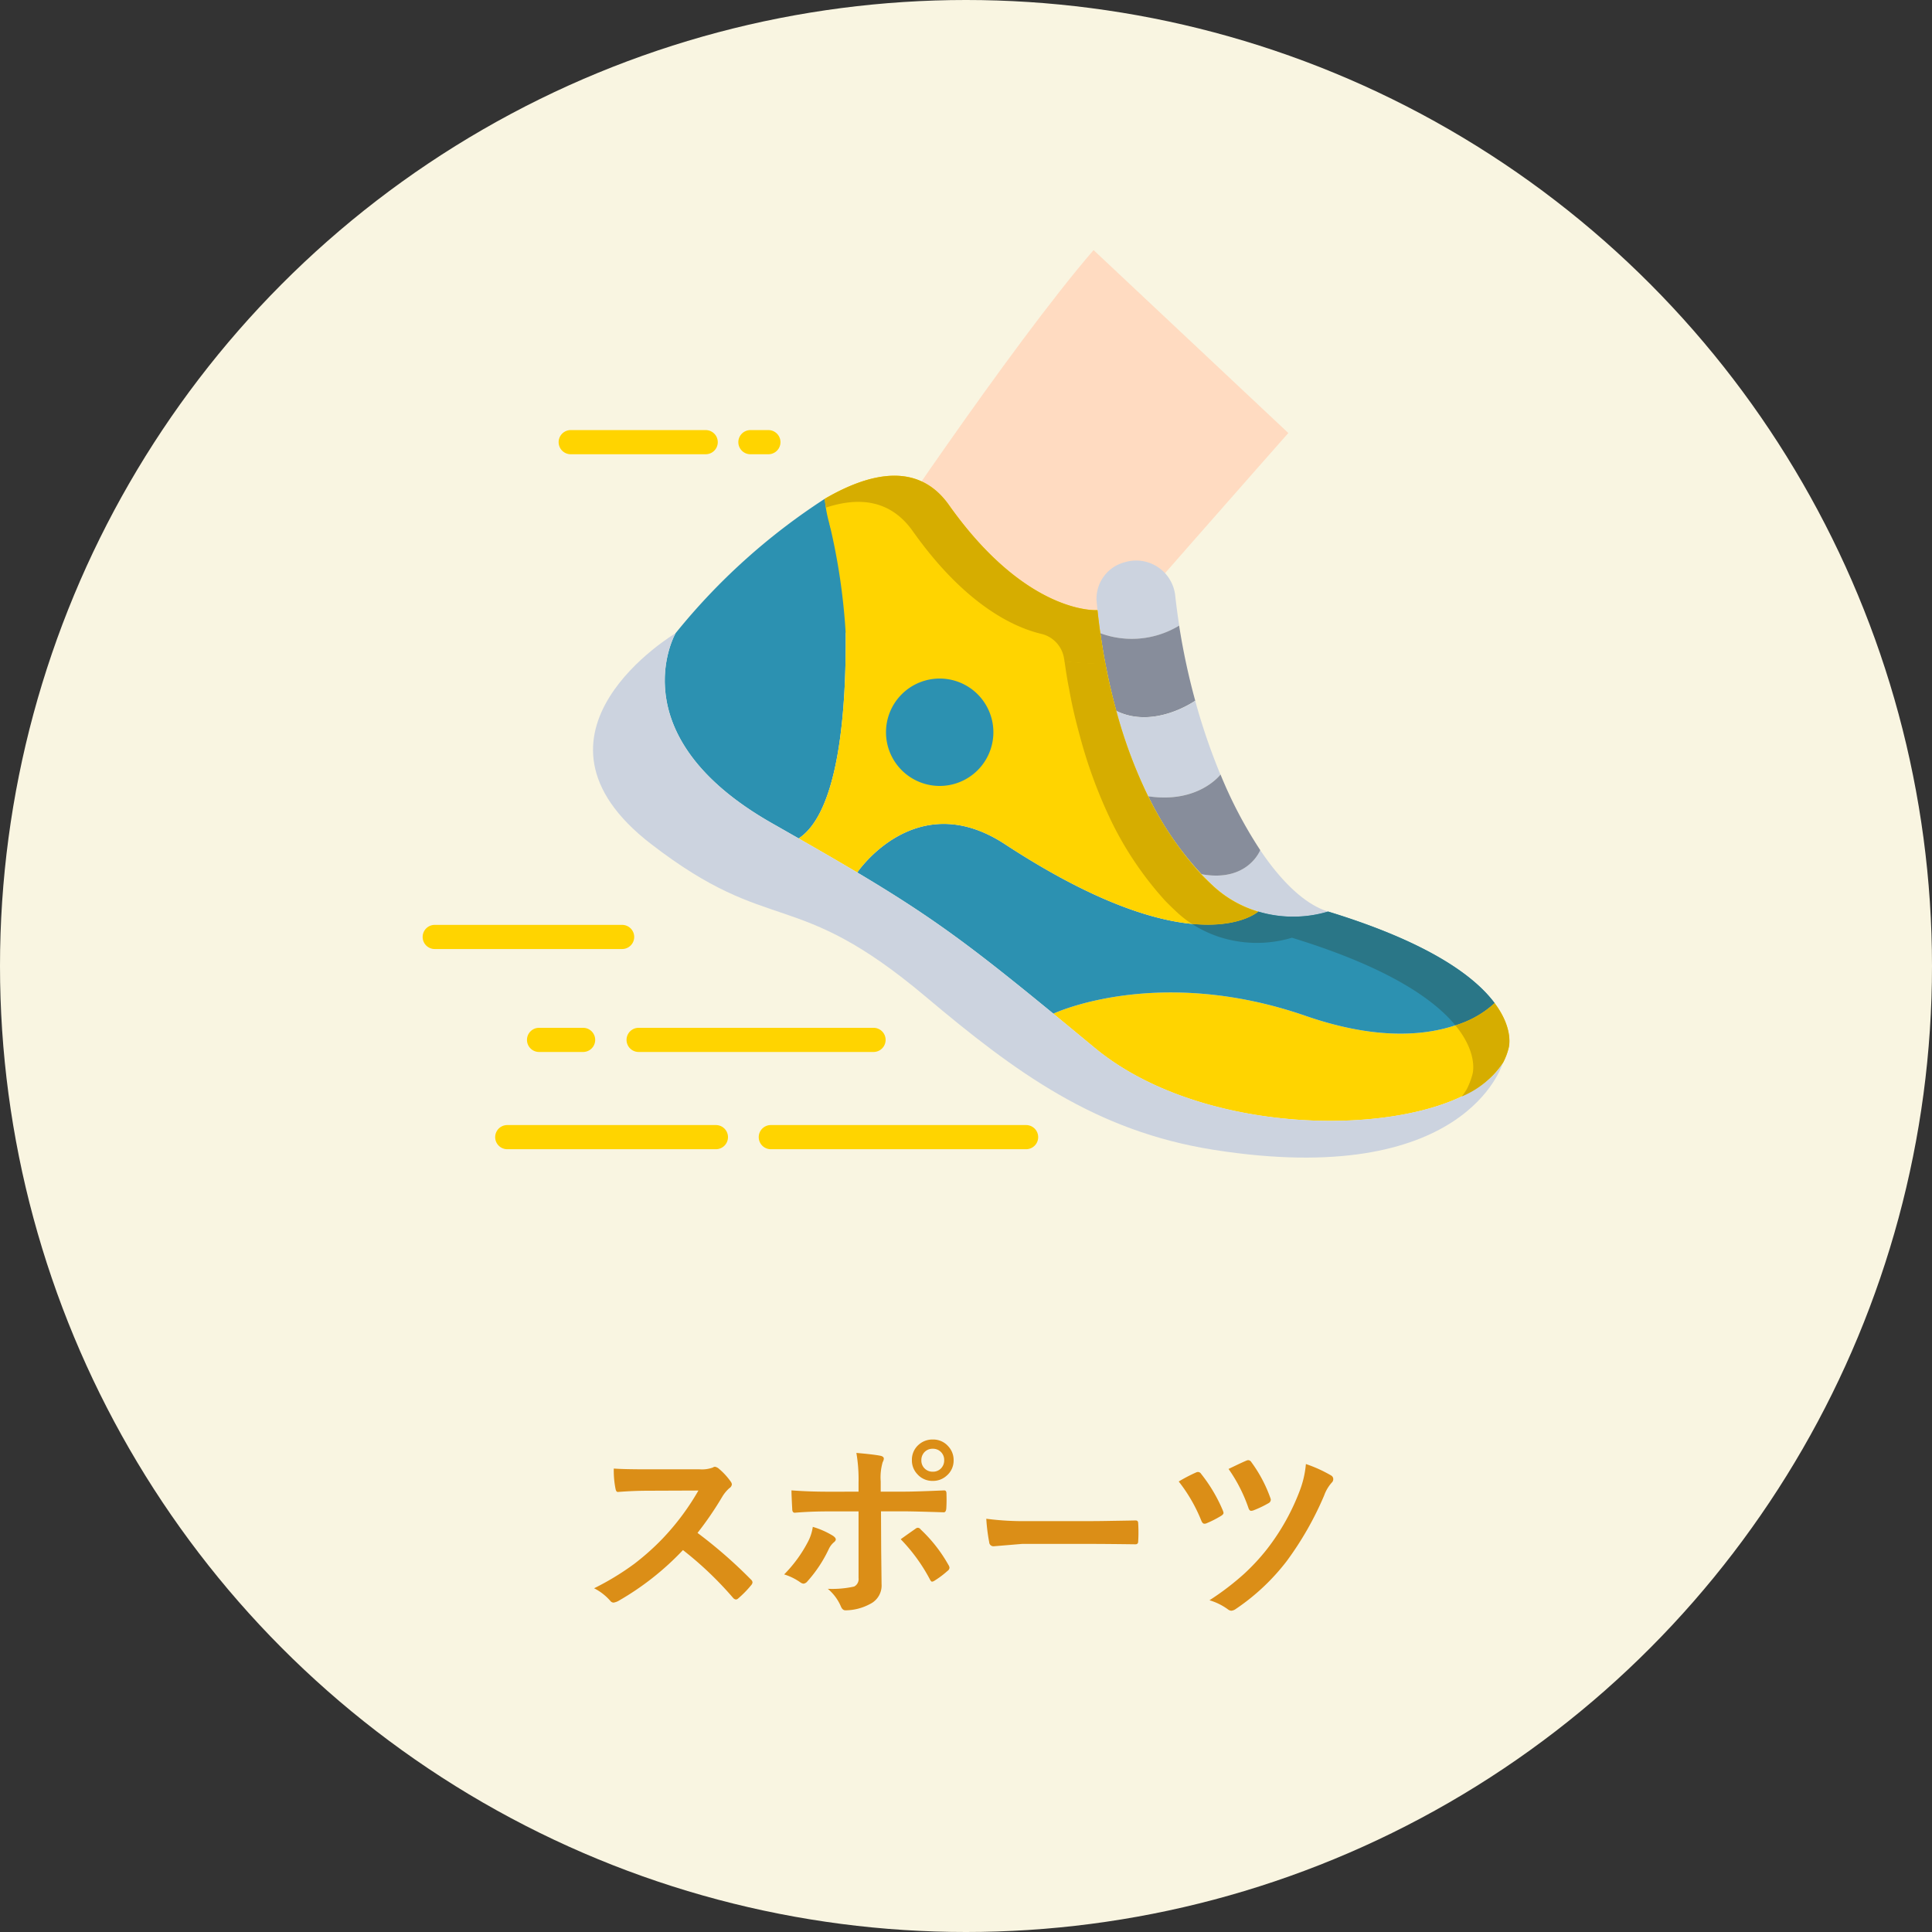 <svg xmlns="http://www.w3.org/2000/svg" xmlns:xlink="http://www.w3.org/1999/xlink" width="200" height="200" viewBox="0 0 200 200">
  <rect x="0" y="0" width="200" height="200" fill="#333333" stroke="none"/>
  <defs>
    <clipPath id="clip-path">
      <rect id="長方形_6163" data-name="長方形 6163" width="112.503" height="93.948" fill="none"/>
    </clipPath>
  </defs>
  <g id="img_csr_tokiiku_icn_sports" transform="translate(-565 -1646.098)">
    <circle id="楕円形_641" data-name="楕円形 641" cx="100" cy="100" r="100" transform="translate(565 1646.098)" fill="#f9f5e1"/>
    <path id="パス_9931" data-name="パス 9931" d="M-27.793-7.314A48.753,48.753,0,0,1-22.256-2.48.432.432,0,0,1-22.1-2.2a.491.491,0,0,1-.137.293A10.667,10.667,0,0,1-23.574-.537a.37.37,0,0,1-.244.117A.462.462,0,0,1-24.1-.576a36.3,36.3,0,0,0-5.2-4.961A28.949,28.949,0,0,1-36.016-.254a1.7,1.7,0,0,1-.459.156.435.435,0,0,1-.342-.176A5.536,5.536,0,0,0-38.5-1.582,27.8,27.8,0,0,0-34.355-4.1a25.765,25.765,0,0,0,2.9-2.578A25.781,25.781,0,0,0-27.7-11.7l-5.156.02q-1.543,0-3.164.127-.2.02-.264-.342a9.6,9.6,0,0,1-.176-2.08q1.074.078,3.379.078h5.5a3.29,3.29,0,0,0,1.377-.186.376.376,0,0,1,.225-.078.821.821,0,0,1,.342.156,7.1,7.1,0,0,1,1.3,1.406.572.572,0,0,1,.1.254.528.528,0,0,1-.264.4,3.842,3.842,0,0,0-.732.889A34.659,34.659,0,0,1-27.793-7.314Zm16.67-4.268v-.937a16.184,16.184,0,0,0-.225-3.076q1.709.146,2.48.293.361.078.361.3a.845.845,0,0,1-.117.361,5.622,5.622,0,0,0-.205,2v1.055h2.461q1.143,0,4.082-.127h.039q.225,0,.225.322.01.361.01.645,0,.5-.029.918-.039.4-.283.381-3.115-.1-4.121-.1H-8.8l.02,4.043.039,3.477A2.128,2.128,0,0,1-9.922.039,5.446,5.446,0,0,1-12.48.7q-.312,0-.479-.42a4.9,4.9,0,0,0-1.348-1.807,10.371,10.371,0,0,0,2.725-.234.859.859,0,0,0,.459-.879v-6.9h-3.145q-1.816,0-3.457.137-.264,0-.264-.4-.078-1.436-.078-1.914,1.777.137,3.76.137Zm-4.736,3.643a8.579,8.579,0,0,1,2.08.918q.3.205.3.381,0,.146-.225.322a2.079,2.079,0,0,0-.5.674,13.792,13.792,0,0,1-2.217,3.35.609.609,0,0,1-.391.234.623.623,0,0,1-.312-.117,5.916,5.916,0,0,0-1.7-.84,13.978,13.978,0,0,0,2.422-3.3A4.807,4.807,0,0,0-15.859-7.939Zm9.1,1.279q.283-.205.84-.6l.684-.479a.423.423,0,0,1,.254-.107.4.4,0,0,1,.3.186A15.227,15.227,0,0,1-1.816-3.994a.6.6,0,0,1,.107.293.446.446,0,0,1-.205.322A9.616,9.616,0,0,1-3.252-2.373a.6.6,0,0,1-.254.107q-.107,0-.205-.186A18.068,18.068,0,0,0-6.758-6.66Zm3.32-10.322a2.065,2.065,0,0,1,1.6.7,2.062,2.062,0,0,1,.557,1.445,2.042,2.042,0,0,1-.713,1.592,2.083,2.083,0,0,1-1.445.547,2.065,2.065,0,0,1-1.6-.7A2.05,2.05,0,0,1-5.6-14.834a2.055,2.055,0,0,1,.713-1.621A2.127,2.127,0,0,1-3.437-16.982Zm0,.957a1.138,1.138,0,0,0-.889.381,1.182,1.182,0,0,0-.293.811,1.138,1.138,0,0,0,.381.889,1.146,1.146,0,0,0,.8.293,1.138,1.138,0,0,0,.889-.381,1.169,1.169,0,0,0,.293-.8,1.149,1.149,0,0,0-.381-.9A1.146,1.146,0,0,0-3.437-16.025ZM2.1-8.779a29.532,29.532,0,0,0,4.316.244h6.445q.947,0,2.441-.029,1.9-.029,2.158-.039h.1q.264,0,.264.283.029.459.029.947t-.029.938q0,.3-.283.3h-.078q-3-.039-4.463-.039H5.8l-2.939.244a.44.44,0,0,1-.459-.42A19.018,19.018,0,0,1,2.1-8.779Zm19.922-3.857a16.393,16.393,0,0,1,1.777-.928.548.548,0,0,1,.225-.059.406.406,0,0,1,.322.205,16.059,16.059,0,0,1,2.236,3.77,1.041,1.041,0,0,1,.078.264q0,.146-.244.3a11,11,0,0,1-1.533.781.577.577,0,0,1-.2.039q-.205,0-.332-.342A16.466,16.466,0,0,0,22.021-12.637Zm5.156-1.3.615-.293q.83-.4,1.23-.566a.5.5,0,0,1,.205-.049.4.4,0,0,1,.313.205,14.363,14.363,0,0,1,1.963,3.7.546.546,0,0,1,.049.205.433.433,0,0,1-.254.352,10.927,10.927,0,0,1-1.514.723.848.848,0,0,1-.264.059q-.186,0-.283-.3A16.038,16.038,0,0,0,27.178-13.936Zm8.008-.508a14.031,14.031,0,0,1,2.607,1.182.427.427,0,0,1,.225.4.476.476,0,0,1-.156.342A4.06,4.06,0,0,0,37.08-11.2,33.356,33.356,0,0,1,33.2-4.395,22.419,22.419,0,0,1,27.92.566a.908.908,0,0,1-.459.176.626.626,0,0,1-.342-.137,6.234,6.234,0,0,0-1.914-.947,27.888,27.888,0,0,0,3.584-2.734,21.742,21.742,0,0,0,2.354-2.539,23.248,23.248,0,0,0,3.457-6.2A10.154,10.154,0,0,0,35.186-14.443Z" transform="translate(665 1812.098)" fill="#db8e17"/>
    <g id="グループ_14596" data-name="グループ 14596" transform="translate(608.754 1671.988)">
      <g id="グループ_14595" data-name="グループ 14595" clip-path="url(#clip-path)">
        <path id="パス_9906" data-name="パス 9906" d="M48.635,62.737s-6.039,10.569,10,19.673q1.445.821,2.747,1.565c4.218-2.774,4.93-13.538,4.867-21.237,0,0,2.325-6.182-2.166-13.921A65.57,65.57,0,0,0,48.635,62.737" transform="translate(-22.457 -23.07)" fill="#2c91b1"/>
        <path id="パス_9907" data-name="パス 9907" d="M86.78,32.569S101.8,10.02,110.463,0l20.162,18.936s-18.578,21.029-25.339,29Z" transform="translate(-41.011)" fill="#ffdbc1"/>
        <path id="パス_9908" data-name="パス 9908" d="M132.255,64.824c0,.11,0,.22.015.331.027.292.056.6.091.926.075.724.171,1.527.3,2.395a9.443,9.443,0,0,0,8.16-.788q-.25-1.6-.429-3.238a4.071,4.071,0,0,0-5.219-3.327,3.9,3.9,0,0,0-2.913,3.7" transform="translate(-62.502 -28.809)" fill="#ccd3df"/>
        <path id="パス_9909" data-name="パス 9909" d="M133.016,74.5c.137.988.31,2.058.524,3.188h0c.29,1.525.656,3.157,1.118,4.844,3.947,1.948,8.18-1.053,8.18-1.053h0a70.331,70.331,0,0,1-1.667-7.768,9.444,9.444,0,0,1-8.159.788" transform="translate(-62.862 -34.837)" fill="#878d9b"/>
        <path id="パス_9910" data-name="パス 9910" d="M136.133,89.5a49.33,49.33,0,0,0,3.3,8.838h0c5.217.778,7.485-2.254,7.485-2.254h0a63.921,63.921,0,0,1-2.609-7.636h0s-4.232,3-8.18,1.052" transform="translate(-64.335 -41.798)" fill="#ccd3df"/>
        <path id="パス_9911" data-name="パス 9911" d="M152.846,120.259q.615.65,1.276,1.259a11.8,11.8,0,0,0,4.611,2.612,12.6,12.6,0,0,0,7.089.04c.048-.013.093-.027.141-.04-2.314-.708-4.759-2.986-7.029-6.364,0,0-1.29,3.367-6.088,2.493" transform="translate(-72.233 -55.655)" fill="#ccd3df"/>
        <path id="パス_9912" data-name="パス 9912" d="M142.4,105.178h0a32.92,32.92,0,0,0,5.51,8.068h0c4.8.874,6.088-2.493,6.088-2.493a45.461,45.461,0,0,1-4.112-7.828h0s-2.268,3.032-7.485,2.254" transform="translate(-67.293 -48.64)" fill="#878d9b"/>
        <path id="パス_9913" data-name="パス 9913" d="M170.34,152.946a4.965,4.965,0,0,0,.574-1.5s.593-1.918-1.448-4.64c0,0-5.679,6.136-19.542,1.334-15.38-5.327-26.136-.235-26.136-.235,1.313,1.078,2.734,2.252,4.291,3.542,12.616,10.448,37.839,9.2,42.261,1.5Z" transform="translate(-58.501 -68.86)" fill="#ffd400"/>
        <path id="パス_9914" data-name="パス 9914" d="M85.3,117.654c7.687,4.578,11.724,7.574,20.3,14.616,0,0,10.756-5.092,26.136.235,13.863,4.8,19.542-1.334,19.542-1.334-2.037-2.724-6.709-6.251-17.234-9.47l-.142.04a12.6,12.6,0,0,1-7.089-.04s-6.521,5.924-26.226-6.977c-9.245-6.056-15.286,2.93-15.286,2.93" transform="translate(-40.312 -53.226)" fill="#2c91b1"/>
        <path id="パス_9915" data-name="パス 9915" d="M76.988,53.732A65.083,65.083,0,0,1,78.67,65.06c.062,7.7-.649,18.464-4.868,21.238,2.289,1.306,4.274,2.457,6.064,3.523,0,0,6.041-8.985,15.287-2.93,19.7,12.9,26.225,6.977,26.225,6.977a11.814,11.814,0,0,1-4.611-2.611q-.661-.609-1.275-1.259h0a32.919,32.919,0,0,1-5.51-8.068,49.371,49.371,0,0,1-3.3-8.837c-.462-1.688-.828-3.319-1.118-4.844h0c-.26,0-22.14-3.248-28.568-14.517" transform="translate(-34.878 -25.393)" fill="#ffd400"/>
        <path id="パス_9916" data-name="パス 9916" d="M80.736,52.443c6.428,11.268,26.981,11.341,27.241,11.341-.214-1.13-.387-2.2-.524-3.188-.125-.868-.22-1.671-.3-2.395,0,0-7.265.568-15.378-10.887-3.115-4.4-8.008-3.462-12.856-.639a14.425,14.425,0,0,0,1.812,5.768" transform="translate(-37.298 -20.929)" fill="#ffd400"/>
        <path id="パス_9917" data-name="パス 9917" d="M41.978,75.211s-6.039,10.569,10,19.673q1.445.821,2.747,1.565c2.289,1.307,4.274,2.458,6.064,3.523,7.687,4.578,11.724,7.575,20.3,14.616,1.313,1.078,2.734,2.252,4.291,3.542,12.616,10.448,37.839,9.2,42.261,1.5-.11.377-4.018,13.126-29.911,9.06-12.263-1.925-20.553-8.024-29.846-15.852-13.634-11.484-15.929-6.168-28.425-15.8-14.891-11.474,2.52-21.831,2.52-21.831" transform="translate(-15.801 -35.544)" fill="#ccd3df"/>
        <path id="パス_9918" data-name="パス 9918" d="M96.5,84.1a5.558,5.558,0,1,0,5.558,5.558A5.558,5.558,0,0,0,96.5,84.1" transform="translate(-42.978 -39.746)" fill="#2c91b1"/>
        <path id="パス_9919" data-name="パス 9919" d="M161.341,132.539c-.048.013-.094.03-.141.042a12.6,12.6,0,0,1-7.09-.033,12.081,12.081,0,0,1-3.12-1.444c4.934.478,6.865-1.274,6.865-1.274a12.6,12.6,0,0,0,7.09.04l.141-.04c10.525,3.219,15.2,6.746,17.234,9.47a10.269,10.269,0,0,1-4.062,2.306c-2.188-2.662-6.9-6-16.918-9.067" transform="translate(-71.356 -61.356)" fill="#2a7687"/>
        <path id="パス_9920" data-name="パス 9920" d="M103.7,63.25a3.1,3.1,0,0,0-2.344-2.589c-2.723-.639-7.829-2.883-13.325-10.642-2.282-3.22-5.517-3.579-8.99-2.432-.047-.3-.09-.6-.121-.912,4.849-2.824,9.741-3.758,12.856.639C99.892,58.769,107.157,58.2,107.157,58.2c.075.724.171,1.527.3,2.4.137.988.31,2.058.524,3.188-.073,0-1.737-.006-4.235-.262-.012-.083-.024-.166-.035-.246Z" transform="translate(-37.298 -20.929)" fill="#d6ad00"/>
        <path id="パス_9921" data-name="パス 9921" d="M136.4,105.5h0a35.144,35.144,0,0,1-5.51-8.105,49.738,49.738,0,0,1-3.3-8.875c-.462-1.688-.828-3.2-1.118-4.869h0c-.2-.956-.358-2.014-.489-2.942a40.72,40.72,0,0,0,4.235.237h0c.29,1.665.656,3.181,1.118,4.869a49.693,49.693,0,0,0,3.3,8.875,35.128,35.128,0,0,0,5.51,8.105h0q.615.624,1.275,1.234a11.783,11.783,0,0,0,4.612,2.6s-1.932,1.747-6.865,1.268a11.287,11.287,0,0,1-1.492-1.158c-.441-.405-.866-.821-1.276-1.237" transform="translate(-59.536 -38.143)" fill="#d6ad00"/>
        <path id="パス_9922" data-name="パス 9922" d="M27.94,37.831H41.914a1.249,1.249,0,0,0,0-2.5H27.94a1.249,1.249,0,0,0,0,2.5" transform="translate(-12.614 -16.698)" fill="#ffd400"/>
        <path id="パス_9923" data-name="パス 9923" d="M63.214,37.831h1.86a1.249,1.249,0,0,0,0-2.5H63.213a1.249,1.249,0,0,0,0,2.5Z" transform="translate(-29.284 -16.698)" fill="#ffd400"/>
        <path id="パス_9924" data-name="パス 9924" d="M15.486,174.239h21.6a1.249,1.249,0,1,0,0-2.5h-21.6a1.249,1.249,0,0,0,0,2.5" transform="translate(-6.729 -81.163)" fill="#ffd400"/>
        <path id="パス_9925" data-name="パス 9925" d="M67.215,174.239H93.643a1.249,1.249,0,1,0,0-2.5H67.215a1.249,1.249,0,0,0,0,2.5" transform="translate(-31.175 -81.163)" fill="#ffd400"/>
        <path id="パス_9926" data-name="パス 9926" d="M21.728,155.151h4.561a1.249,1.249,0,0,0,0-2.5H21.728a1.249,1.249,0,0,0,0,2.5Z" transform="translate(-9.679 -72.142)" fill="#ffd400"/>
        <path id="パス_9927" data-name="パス 9927" d="M41.27,155.151H65.589a1.249,1.249,0,1,0,0-2.5H41.27a1.249,1.249,0,0,0,0,2.5" transform="translate(-18.914 -72.142)" fill="#ffd400"/>
        <path id="パス_9928" data-name="パス 9928" d="M1.248,134.948h19.4a1.249,1.249,0,0,0,0-2.5H1.248a1.249,1.249,0,0,0,0,2.5" transform="translate(0 -62.595)" fill="#ffd400"/>
        <path id="パス_9929" data-name="パス 9929" d="M203.912,156.634a7.645,7.645,0,0,0,.56-1.5s.579-1.918-1.463-4.64c-.1-.132-.205-.266-.316-.4a10.265,10.265,0,0,0,4.061-2.305c2.042,2.721,1.463,4.64,1.463,4.64a7.653,7.653,0,0,1-.56,1.5v0a9.659,9.659,0,0,1-4.3,3.533,5.961,5.961,0,0,0,.559-.828Z" transform="translate(-95.79 -69.843)" fill="#d6ad00"/>
      </g>
    </g>
  </g>
</svg>
